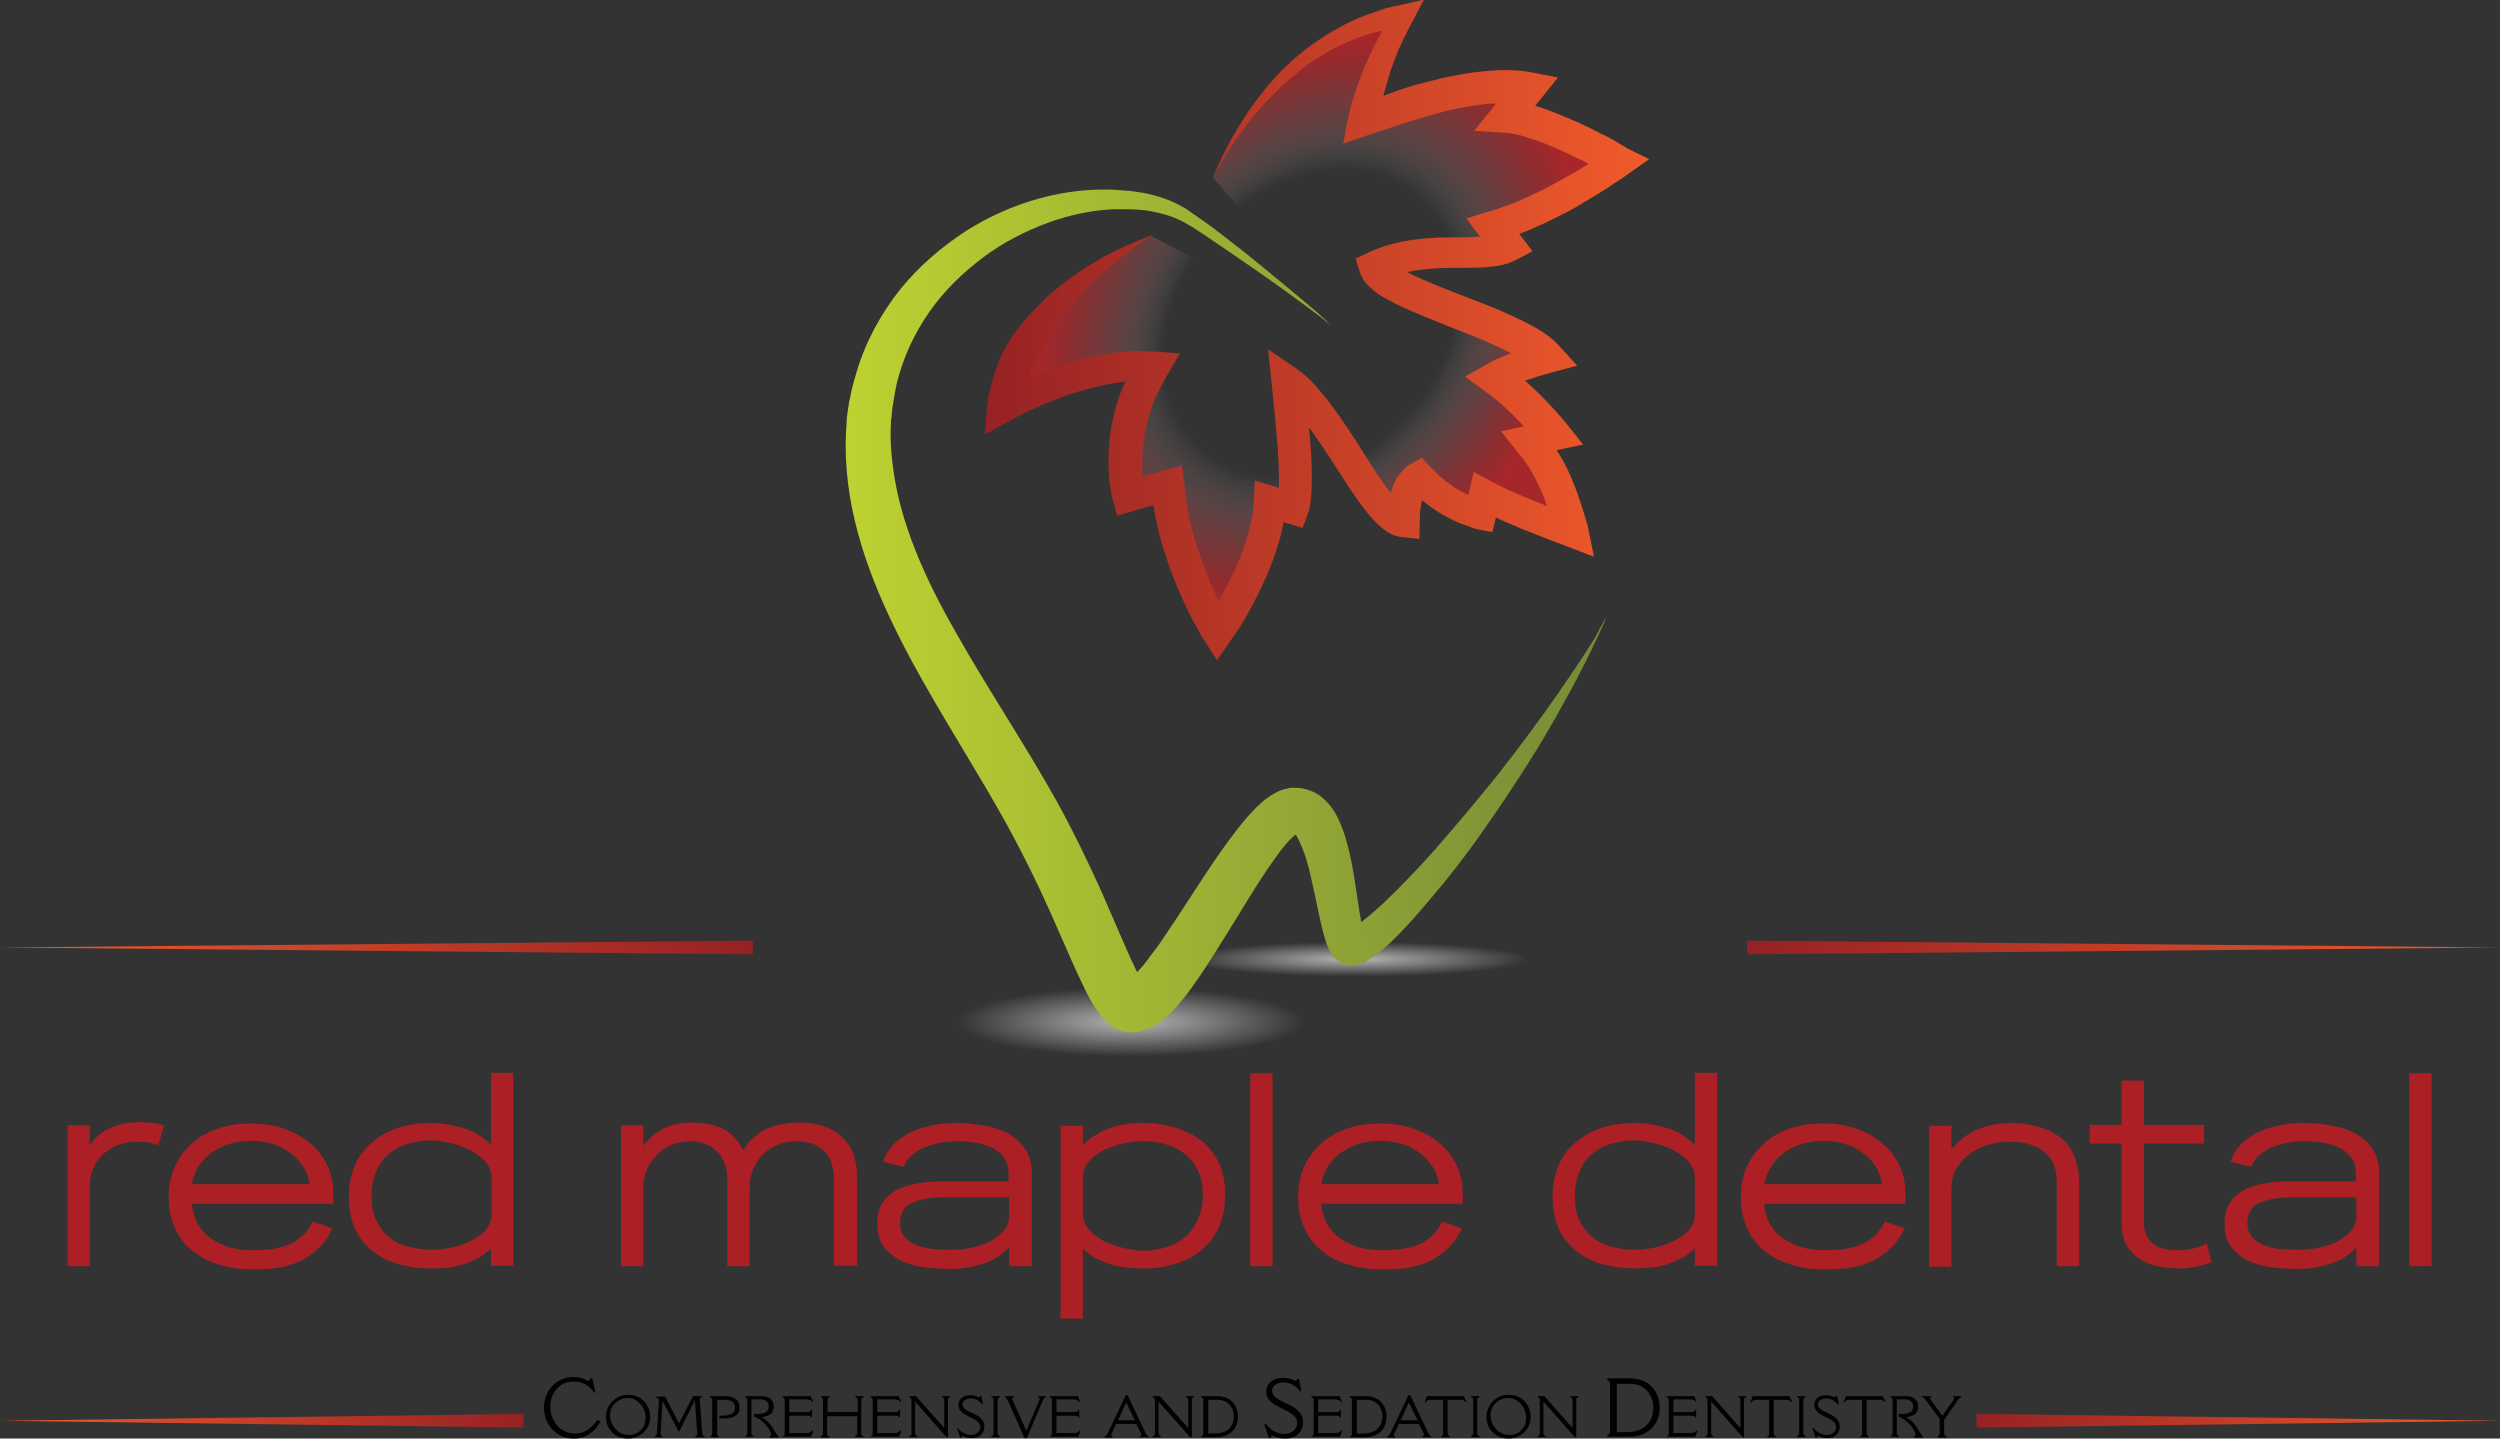 <!-- Generator: Adobe Illustrator 22.0.1, SVG Export Plug-In  -->
<svg version="1.1"
	 xmlns="http://www.w3.org/2000/svg" xmlns:xlink="http://www.w3.org/1999/xlink" xmlns:a="http://ns.adobe.com/AdobeSVGViewerExtensions/3.0/"
	 x="0px" y="0px" width="548.3px" height="315.5px" viewBox="0 0 548.3 315.5" style="enable-background:new 0 0 548.3 315.5;"
	 xml:space="preserve">
<rect x="0" y="0" width="548.3" height="315.5" fill="#333333" stroke="none"/>
<style type="text/css">
	.st0{fill:url(#SVGID_1_);}
	.st1{fill:url(#SVGID_2_);}
	.st2{fill:url(#SVGID_3_);}
	.st3{fill:url(#SVGID_4_);}
	.st4{fill:url(#SVGID_5_);}
	.st5{fill:url(#SVGID_6_);}
	.st6{fill:url(#SVGID_7_);}
	.st7{fill:url(#SVGID_8_);}
	.st8{fill:url(#SVGID_9_);}
	.st9{fill:#010101;}
	.st10{fill:#AB1F25;}
	.st11{fill:url(#SVGID_10_);}
	.st12{fill:url(#SVGID_11_);}
	.st13{fill:url(#SVGID_12_);}
	.st14{fill:url(#SVGID_13_);}
	.st15{fill:url(#SVGID_14_);}
	.st16{fill:url(#SVGID_15_);}
	.st17{fill:url(#SVGID_16_);}
	.st18{fill:url(#SVGID_17_);}
	.st19{fill:url(#SVGID_18_);}
</style>
<g>
		<radialGradient id="SVGID_1_" cx="297.31" cy="210.36" r="38.004" gradientTransform="matrix(1 0 0 0.1 0 189.324)" gradientUnits="userSpaceOnUse">
		<stop  offset="0" style="stop-color:#B6B6B6"/>
		<stop  offset="1" style="stop-color:#B6B6B6;stop-opacity:0"/>
	</radialGradient>
	<ellipse class="st0" cx="297.3" cy="210.4" rx="53.2" ry="7.6"/>
	
		<radialGradient id="SVGID_2_" cx="247.982" cy="224.138" r="38.004" gradientTransform="matrix(1 0 0 0.2 0 179.31)" gradientUnits="userSpaceOnUse">
		<stop  offset="0" style="stop-color:#B6B6B6"/>
		<stop  offset="1" style="stop-color:#B6B6B6;stop-opacity:0"/>
	</radialGradient>
	<ellipse class="st1" cx="248" cy="224.1" rx="53.2" ry="7.6"/>
</g>
<g>
	<linearGradient id="SVGID_3_" gradientUnits="userSpaceOnUse" x1="184.379" y1="133.56" x2="357.716" y2="133.56">
		<stop  offset="0" style="stop-color:#BED231"/>
		<stop  offset="1" style="stop-color:#738838"/>
	</linearGradient>
	<path class="st2" d="M352.4,135.2c0,0-0.2,0.4-0.5,1.2c-0.4,0.8-0.9,2-1.6,3.5c-1.5,3.1-3.6,7.6-6.7,13.1
		c-3,5.6-6.9,12.2-11.8,19.6c-2.4,3.7-5.1,7.6-8,11.7c-2.9,4-6.1,8.2-9.7,12.4c-1.8,2.1-3.6,4.3-5.6,6.4c-1,1.1-2,2.1-3.1,3.2
		c-1.1,1.1-2.3,2.1-3.7,3.2c-0.7,0.5-1.5,1-2.6,1.6c-0.6,0.2-1.3,0.6-2.9,0.6c-0.2,0-0.4,0-0.6-0.1c-0.2,0-0.5-0.1-0.7-0.2
		c-0.2-0.1-0.5-0.2-0.8-0.3c-0.9-0.6-0.3-0.2-0.6-0.3c0.1,0.1-0.5-0.4-0.8-0.7c-0.2-0.2-0.2-0.2-0.3-0.4l-0.2-0.3
		c-0.6-0.8-0.8-1.3-1-1.8c-0.2-0.5-0.4-1-0.5-1.4c-0.3-0.9-0.5-1.7-0.7-2.5c-0.8-3.2-1.3-6.1-2-9.1c-0.6-2.9-1.3-5.9-2.3-8.4
		c-0.5-1.2-1-2.4-1.5-3.1c-0.2-0.3-0.5-0.5-0.5-0.5c0,0,0.2,0.2,0.4,0.2c0,0,0,0,0.1,0l0,0c0,0,0.6-0.1,0.3,0l-0.3,0c-0.1,0,0,0,0,0
		c0,0,0.1,0,0.1,0c0.3-0.1,0.2,0,0.2,0c0,0-0.1,0-0.1,0.1c-0.2,0.1-0.6,0.4-1,0.8c-0.9,0.8-1.8,1.9-2.7,3.1
		c-1.8,2.4-3.6,5.1-5.4,7.9c-3.5,5.6-7,11.5-10.9,17.5c-2,3-4,6-6.9,9.2c-0.7,0.8-1.5,1.6-2.6,2.4c-1.1,0.8-2.3,1.7-4.4,2.3
		c-0.3,0.1-0.6,0.1-0.9,0.2c-0.3,0-0.7,0.1-1,0.1c0.2,0-0.9,0-0.8,0l-0.3,0c-0.4,0-0.7-0.1-1.1-0.2c-0.3-0.1-0.5-0.1-0.7-0.2
		c-1.7-0.6-2.5-1.4-3.2-2.1c-1.3-1.3-1.9-2.3-2.5-3.2c-1.2-1.9-2-3.6-2.8-5.3c-0.8-1.7-1.6-3.4-2.3-5c-1.4-3.3-2.9-6.5-4.3-9.8
		c-2.9-6.5-6-12.8-9.3-18.9c-6.8-12.4-14.7-24.4-21.6-37.2c-3.4-6.4-6.6-13-9.1-19.9c-2.5-6.9-4.3-14.1-4.9-21.4
		c-0.3-3.6-0.3-7.3,0-10.8l0-0.6l0.1-0.7l0.2-1.4l0.2-1.4l0.3-1.3c0.3-1.8,0.8-3.5,1.3-5.2c2-6.8,5.4-13,9.6-18.3
		c4.2-5.2,9.2-9.4,14.4-12.8c5.2-3.3,10.7-5.7,16.2-7.2c5.5-1.5,11-2.1,16.2-1.9c1.2,0.1,2.6,0.2,3.8,0.3c1.3,0.2,2.5,0.3,3.7,0.6
		c2.4,0.5,4.7,1.3,6.8,2.4c1,0.5,2,1.1,2.9,1.8c0.4,0.3,0.9,0.6,1.3,0.9c0.4,0.3,0.9,0.6,1.3,0.9c1.7,1.2,3.3,2.4,4.8,3.6
		c3,2.3,5.8,4.5,8.2,6.5c4.9,4,8.7,7.2,11.3,9.4c2.5,2.2,3.8,3.5,3.8,3.5s-1.4-1.2-4.1-3.2c-2.7-2-6.7-5-11.9-8.6
		c-2.6-1.8-5.5-3.8-8.6-5.9c-1.6-1.1-3.2-2.2-4.9-3.3c-0.8-0.5-1.7-1.1-2.6-1.6c-0.9-0.5-1.8-0.9-2.8-1.3c-1.9-0.7-4-1.2-6.2-1.5
		c-1.1-0.1-2.2-0.2-3.4-0.2c-1.2,0-2.2,0-3.5,0c-4.6,0.2-9.5,1.2-14.4,3c-4.8,1.8-9.6,4.2-14,7.5c-4.4,3.3-8.5,7.2-11.8,11.9
		c-3.3,4.7-5.8,10-7.2,15.7c-0.3,1.4-0.6,2.9-0.8,4.4l-0.2,1.1l-0.1,1.1l-0.1,1.1l-0.1,0.5l0,0.6c-0.2,3.1,0,6.2,0.4,9.3
		c1.5,12.4,7,24.7,13.9,36.7c6.8,12.1,14.9,24.1,22.1,37c3.6,6.5,6.8,13.2,9.8,19.8c1.4,3.3,2.9,6.6,4.3,9.9
		c0.7,1.6,1.4,3.2,2.1,4.8c0.7,1.5,1.4,3,2.1,4.2c0.2,0.3,0.3,0.5,0.5,0.7c0.1,0.2,0.2,0.3,0.2,0.3c0,0-0.2-0.2-1-0.6
		c-0.1,0-0.2-0.1-0.4-0.1c-0.2-0.1-0.5-0.1-0.7-0.1c-0.2,0,0,0,0,0c0.2,0-0.7,0-0.4,0c-0.1,0-0.2,0-0.3,0c-0.1,0-0.2,0-0.2,0
		c-0.5,0.2-0.1,0.1,0.2-0.2c0.4-0.3,0.8-0.7,1.3-1.2c1-1,2-2.2,2.9-3.5c1-1.3,2-2.6,2.9-4c3.8-5.5,7.4-11.4,11.3-17.1
		c2-2.9,4-5.7,6.3-8.5c1.2-1.4,2.4-2.8,4-4.2c0.8-0.7,1.7-1.4,3-2.1c0.3-0.2,0.6-0.3,1-0.5c0.4-0.1,0.7-0.3,1.4-0.4l0.4-0.1
		c0.1,0,0.3-0.1,0.3-0.1l0.3,0c-0.3,0,0.5-0.1,0.6,0l0.3,0c0.2,0,0.4,0,0.7,0c1.8,0.1,3.7,0.9,4.9,1.8c1.3,1,2.1,2,2.8,3
		c1.3,2,1.9,3.8,2.5,5.5c1.1,3.5,1.7,6.7,2.2,9.9c0.5,3.1,0.9,6.2,1.4,8.9c0.1,0.7,0.3,1.3,0.4,1.9c0.1,0.3,0.1,0.5,0.2,0.7
		c0.1,0.2,0.1,0.3,0,0.1l-0.1-0.1l-0.1-0.1c-0.2-0.2-0.6-0.5-0.4-0.3c-0.2-0.1,0.5,0.3-0.3-0.2c-0.2-0.1-0.4-0.2-0.5-0.2
		c-0.2-0.1-0.3-0.1-0.5-0.1c-0.2,0-0.3,0-0.4,0c-0.8,0-0.8,0.1-0.7,0.1c0.2,0,0.7-0.3,1.2-0.6c2-1.3,4.1-3.2,6.1-5
		c2-1.9,3.9-3.8,5.7-5.7c3.7-3.8,7.1-7.7,10.2-11.4c3.2-3.7,6.1-7.3,8.9-10.7c5.4-6.9,9.9-13,13.5-18.2c3.6-5.2,6.3-9.3,8.1-12.2
		C351.4,136.7,352.4,135.2,352.4,135.2z"/>
	
		<radialGradient id="SVGID_4_" cx="287.45" cy="70.96" r="67.683" gradientTransform="matrix(-0.629 0.777 -0.622 -0.503 512.466 -116.706)" gradientUnits="userSpaceOnUse">
		<stop  offset="0.537" style="stop-color:#FFFFFF;stop-opacity:0"/>
		<stop  offset="0.544" style="stop-color:#FEF7F7;stop-opacity:1.038116e-02"/>
		<stop  offset="0.59" style="stop-color:#F5C5C7;stop-opacity:8.036532e-02"/>
		<stop  offset="0.639" style="stop-color:#EE999C;stop-opacity:0.154"/>
		<stop  offset="0.689" style="stop-color:#E77478;stop-opacity:0.23"/>
		<stop  offset="0.741" style="stop-color:#E2565A;stop-opacity:0.308"/>
		<stop  offset="0.795" style="stop-color:#DE3F44;stop-opacity:0.391"/>
		<stop  offset="0.854" style="stop-color:#DB2E34;stop-opacity:0.479"/>
		<stop  offset="0.918" style="stop-color:#DA242A;stop-opacity:0.576"/>
		<stop  offset="1" style="stop-color:#D92127;stop-opacity:0.7"/>
	</radialGradient>
	<path class="st3" d="M266,38.9c0,0,12.5-31.2,41.7-35.5c-7.4,12.4-8.9,23.1-8.9,23.1s22.8-9.7,36.3-7.1l-4.9,6.1
		c9.2,0.6,24.9,10.1,24.9,10.1s-14.6,10.7-27.9,14.2l3.3,4.4c-5.5,2.9-18.2-0.8-29.1,4.3c1.9,6.4,31.3,12.6,37.8,20.1
		c0,0-7.8,1.8-11.7,4.2c7.2,5.2,13,12.6,13,12.6l-5.4,1.2c6.8,7.7,9.4,20.2,9.4,20.2s-16.4-6.2-19.1-8.2l-1,4.4c0,0-7-1.2-13.5-8.3
		c-3.6,2-3.5,9.8-3.5,9.8c-6.4-0.6-15.9-24.2-25.3-30.6c0,0,0.3,2.6,0.7,6.3c0.7,7.2,1.5,18.3,0.3,21.5l-5-1.5
		c-0.6,13.5-11.4,28.5-11.4,28.5s-9.3-14.5-11-32l-8.5,2.5c0,0-3.9-13.9,5.2-28.6c-15-1.2-32.6,8.8-32.6,8.8s1.1-22.2,32.6-37.7
		l45,23.6L266,38.9z"/>
	<linearGradient id="SVGID_5_" gradientUnits="userSpaceOnUse" x1="215.934" y1="72.494" x2="361.54" y2="72.494">
		<stop  offset="0" style="stop-color:#962124"/>
		<stop  offset="1" style="stop-color:#F15B2B"/>
	</linearGradient>
	<path class="st4" d="M357,32.6l-1.5-0.9l-1.5-0.9c-1-0.6-2-1.1-3.1-1.6c-2.1-1.1-4.1-2.1-6.3-3c-2.1-0.9-4.3-1.8-6.6-2.6
		c-0.4-0.1-0.9-0.3-1.3-0.4l1.3-1.6l3.7-4.6l-5.7-1.1c-3.6-0.7-7-0.6-10.3-0.3c-3.3,0.3-6.5,0.9-9.7,1.6c-1.6,0.4-3.1,0.8-4.7,1.2
		c-1.6,0.4-3.1,0.9-4.6,1.4c-1.1,0.4-2.2,0.8-3.3,1.2c0.5-1.8,1-3.7,1.6-5.5c0.2-0.5,0.3-0.9,0.5-1.4c0.2-0.5,0.3-0.9,0.5-1.4
		c0.4-0.9,0.7-1.9,1.2-2.8c0.4-0.9,0.8-1.8,1.3-2.7c0.4-0.9,0.9-1.8,1.4-2.7l2.4-4.6l-4.7,1.1c-1.2,0.3-2.5,0.5-3.7,0.8L302,2.5
		l-1.8,0.6c-1.2,0.4-2.3,0.9-3.5,1.4c-1.1,0.5-2.2,1.1-3.3,1.7c-1.1,0.6-2.1,1.2-3.2,1.9c-1,0.7-2,1.4-3,2.1c-1,0.7-1.9,1.5-2.9,2.3
		c-0.9,0.8-1.8,1.6-2.7,2.5c-0.9,0.8-1.7,1.7-2.5,2.6c-0.8,0.9-1.6,1.8-2.3,2.8c-0.7,0.9-1.5,1.9-2.2,2.9c-0.7,1-1.4,2-2,3
		c-1.3,2-2.5,4.1-3.6,6.2c-1.1,2.1-2.1,4.3-2.9,6.5c1-2.1,2.2-4.2,3.5-6.2c1.3-2,2.6-3.9,4.1-5.8c0.7-0.9,1.5-1.8,2.2-2.7
		c0.8-0.9,1.6-1.8,2.4-2.6c0.8-0.8,1.6-1.7,2.5-2.5c0.9-0.8,1.7-1.6,2.6-2.3c0.9-0.8,1.8-1.5,2.7-2.2c0.9-0.7,1.9-1.4,2.9-2
		c1-0.6,2-1.2,3-1.8c1-0.5,2-1.1,3.1-1.5c1-0.5,2.1-0.9,3.2-1.3c1.1-0.3,2.1-0.8,3.3-1l1.6-0.4l0,0c-0.2,0.4-0.4,0.8-0.6,1.1
		c-0.5,0.9-1,1.9-1.5,2.9c-0.2,0.5-0.5,1-0.7,1.5c-0.2,0.5-0.5,1-0.7,1.5c-0.9,2-1.6,4-2.3,6c-0.3,1-0.7,2.1-1,3.1
		c-0.1,0.5-0.3,1.1-0.4,1.6c-0.1,0.6-0.2,1.1-0.4,1.7l-1,5.4l5.5-1.9l2.1-0.7l2.2-0.7l4.3-1.4c2.9-0.9,5.8-1.8,8.7-2.5
		c2.9-0.7,5.9-1.2,8.7-1.5c0.7-0.1,1.3-0.1,2-0.1l-0.6,0.8l-4.2,5.2l6.7,0.4c1.7,0.1,3.8,0.6,5.7,1.3c2,0.6,4,1.4,6,2.3
		c2,0.9,3.9,1.8,5.9,2.8c0.3,0.1,0.5,0.3,0.8,0.4c-0.6,0.4-1.1,0.7-1.7,1.1c-1.1,0.7-2.2,1.3-3.3,1.9c-1.1,0.6-2.2,1.2-3.3,1.8
		c-1.1,0.6-2.2,1.2-3.4,1.7c-1.1,0.6-2.3,1-3.4,1.6l-1.7,0.7c-0.6,0.2-1.2,0.4-1.7,0.6c-0.6,0.2-1.2,0.4-1.7,0.6l-1.7,0.5l-4.9,1.5
		l3,4l0,0c-0.4,0-0.8,0-1.3,0.1c-2.4,0.1-4.9,0-7.4,0.1c-2.6,0.1-5.2,0.3-7.9,0.8c-2.7,0.5-5.4,1.3-7.9,2.5l-2.8,1.3l0.9,2.9
		c0.3,1,0.8,1.8,1.3,2.4c0.5,0.6,0.9,1,1.4,1.4c0.9,0.8,1.8,1.4,2.7,1.9c1.8,1,3.5,1.9,5.2,2.6c3.4,1.5,6.8,2.8,10.2,4.2
		c3.4,1.3,6.7,2.6,9.8,4.1c0.9,0.4,1.8,0.8,2.6,1.3c-0.8,0.3-1.6,0.6-2.3,0.9c-0.5,0.2-1.1,0.5-1.6,0.7c-0.5,0.3-1.1,0.6-1.6,0.9
		l-4.6,2.6l4.4,3.2c2.3,1.6,4.4,3.5,6.5,5.6c0.7,0.7,1.3,1.4,2,2.1l-5,1.1l3.6,4.5c0.5,0.6,1,1.2,1.5,1.9c0.2,0.3,0.5,0.7,0.7,1
		l0.7,1.1c0.2,0.4,0.4,0.7,0.6,1.1c0.2,0.4,0.4,0.7,0.6,1.1c0.4,0.8,0.8,1.6,1.1,2.3c0.5,1.1,0.9,2.2,1.3,3.4c-1-0.4-2-0.8-3-1.2
		c-1.6-0.7-3.2-1.3-4.7-2c-0.8-0.3-1.5-0.7-2.2-1c-0.4-0.2-0.7-0.4-1-0.5c-0.1-0.1-0.4-0.2-0.4-0.2c-0.1-0.1-0.2-0.1-0.3-0.2
		l-4.5-2.4l-1,4.4l-0.2,0.6c-0.5-0.2-1-0.4-1.5-0.7c-0.5-0.3-1-0.6-1.5-0.9c-0.3-0.2-0.5-0.3-0.7-0.5c-0.2-0.2-0.5-0.3-0.7-0.5
		c-0.5-0.3-0.9-0.7-1.4-1.1c-0.5-0.4-0.9-0.8-1.3-1.2c-0.2-0.2-0.4-0.4-0.6-0.6l-0.6-0.6l-1.9-2l-2.3,1.3c-0.8,0.4-1.4,1-1.9,1.5
		c-0.5,0.6-0.9,1.2-1.3,1.7c-0.6,1.1-1,2.2-1.3,3.2c-0.6-0.7-1.2-1.5-1.7-2.3c-1.8-2.6-3.6-5.4-5.4-8.3c-1.8-2.8-3.7-5.7-5.8-8.5
		c-1-1.4-2.2-2.8-3.4-4.2c-1.2-1.4-2.6-2.7-4.3-3.9l-6.3-4.3l0.8,7.6l0.7,6.9c0.2,2.3,0.4,4.6,0.6,6.8c0.1,2.3,0.3,4.5,0.3,6.8
		c0,0.8,0,1.6,0,2.3l-1-0.3l-4.3-1.3l-0.2,4.5c-0.1,1.1-0.2,2.3-0.4,3.4c-0.2,1.2-0.5,2.3-0.8,3.5c-0.6,2.3-1.5,4.6-2.4,6.9
		c-1,2.3-2.1,4.5-3.3,6.7c-0.3,0.5-0.5,0.9-0.8,1.4c-0.3-0.7-0.7-1.4-1-2.1c-0.6-1.2-1.1-2.5-1.6-3.8c-0.3-0.6-0.5-1.3-0.7-1.9
		c-0.3-0.6-0.5-1.3-0.7-1.9c-0.2-0.6-0.5-1.3-0.7-1.9l-0.6-1.9l-0.5-2c-0.2-0.7-0.3-1.3-0.5-2l-0.4-2l-0.3-2c-0.3-1.3-0.4-2.7-0.5-4
		l-0.6-4.2l-3.9,1.1l-4.7,1.4c-0.1-1-0.1-1.9-0.1-2.9c0-2.3,0.2-4.5,0.6-6.7c0.4-2.2,1-4.4,1.8-6.5c0.4-1.1,0.9-2.1,1.4-3.1
		c0.5-1,1.1-2,1.6-3l2.9-4.9l-5.6-0.4c-1.6-0.1-3.2-0.1-4.7-0.1c-1.6,0.1-3.1,0.2-4.6,0.4c-3,0.4-6,1.1-8.8,2
		c-2.9,0.9-5.7,1.9-8.4,3c-0.4,0.2-0.8,0.3-1.2,0.5c0.2-0.5,0.4-1,0.7-1.5l1.3-2.7c0.4-0.9,0.8-1.8,1.3-2.7c0.5-0.9,1-1.8,1.5-2.7
		c0.5-0.9,1.1-1.7,1.7-2.6c0.6-0.8,1.2-1.7,1.8-2.5c0.6-0.8,1.3-1.6,2-2.4c0.7-0.8,1.4-1.6,2.1-2.3c1.5-1.5,3-3,4.6-4.3
		c0.8-0.7,1.6-1.3,2.5-2c0.8-0.7,1.7-1.3,2.5-2l2.6-1.9l2.7-1.8l-3,1.2l-3,1.3c-1,0.5-2,0.9-3,1.4c-1,0.5-2,1-2.9,1.6
		c-1.9,1.1-3.8,2.3-5.6,3.6c-0.9,0.6-1.8,1.3-2.7,2c-0.9,0.7-1.7,1.4-2.6,2.2c-0.9,0.7-1.6,1.6-2.5,2.4c-0.8,0.8-1.6,1.7-2.3,2.5
		c-0.7,0.9-1.5,1.8-2.2,2.7c-0.7,0.9-1.4,1.9-2,2.9c-0.6,1-1.1,2.1-1.6,3.1c-0.4,1.1-0.9,2.2-1.2,3.3c-0.4,1.1-0.7,2.3-1,3.4
		c-0.1,0.6-0.3,1.2-0.4,1.8c-0.1,0.3-0.1,0.6-0.1,0.9l-0.1,0.5l-0.1,0.6l-0.5,6.4l5.8-3.2c0.5-0.3,1.2-0.6,1.7-0.9l1.8-0.9
		c1.2-0.6,2.5-1.1,3.8-1.7c2.5-1.1,5.1-2,7.7-2.8c2.6-0.8,5.2-1.4,7.8-1.8c0.7-0.1,1.5-0.2,2.2-0.3c-0.3,0.6-0.5,1.2-0.8,1.8
		c-1,2.5-1.7,5.1-2.2,7.8c-0.5,2.7-0.7,5.4-0.7,8.1c0,1.4,0.1,2.7,0.2,4.1c0.1,0.7,0.2,1.4,0.3,2l0.2,1c0.1,0.4,0.1,0.7,0.3,1.2
		l0.9,3.4l3.4-1l4.6-1.3c0,0.1,0,0.2,0,0.3l0.4,2.2l0.5,2.2c0.2,0.7,0.3,1.5,0.5,2.2l0.6,2.2l0.7,2.1c0.2,0.7,0.5,1.4,0.7,2.1
		c0.2,0.7,0.5,1.4,0.8,2.1c0.3,0.7,0.5,1.4,0.8,2.1c0.6,1.4,1.2,2.7,1.8,4.1c0.6,1.3,1.3,2.7,2,4c0.4,0.7,0.7,1.3,1.1,2
		c0.4,0.7,0.7,1.3,1.2,2l2.8,4.4l3-4.3c0.4-0.6,0.8-1.2,1.2-1.7l1.1-1.7c0.7-1.2,1.4-2.3,2-3.5c1.3-2.4,2.5-4.8,3.6-7.3
		c1.1-2.5,2-5.1,2.8-7.8c0.4-1.3,0.7-2.6,0.9-4l1,0.3l3.2,1l1.1-3c0.4-1,0.5-1.8,0.6-2.5c0.1-0.7,0.2-1.4,0.2-2
		c0.1-1.3,0.1-2.5,0.1-3.7c0-2.4-0.1-4.8-0.3-7.2c-0.1-1.2-0.2-2.5-0.3-3.7c1.7,2.4,3.4,4.9,5.1,7.5c1.8,2.8,3.6,5.7,5.6,8.5
		c1,1.4,2.1,2.9,3.4,4.3c0.7,0.7,1.4,1.4,2.3,2.1c0.9,0.7,2.1,1.5,4,1.7l3.8,0.4l0.1-4l0-0.5l0-0.6c0-0.4,0.1-0.8,0.1-1.2
		c0.1-0.8,0.2-1.5,0.4-2.2c0,0,0,0,0,0c0,0,0.1,0.1,0.1,0.1c0.6,0.5,1.2,0.9,1.8,1.4c0.3,0.2,0.6,0.4,0.9,0.6
		c0.3,0.2,0.6,0.4,0.9,0.6c0.6,0.4,1.3,0.8,2,1.1c0.7,0.4,1.3,0.7,2,1c0.7,0.3,1.4,0.6,2.1,0.8c0.4,0.1,0.7,0.2,1.1,0.4l0.6,0.2
		c0.2,0.1,0.4,0.1,0.7,0.2l3.2,0.6l0.8-3.2c0.3,0.1,0.6,0.3,0.8,0.4c1.6,0.7,3.3,1.4,4.9,2.1c3.3,1.3,6.5,2.6,9.8,3.8l6,2.3
		l-1.3-6.3c-0.1-0.6-0.2-1-0.4-1.5c-0.1-0.5-0.3-1-0.4-1.4c-0.3-1-0.6-1.9-0.9-2.8c-0.6-1.9-1.3-3.7-2.1-5.6
		c-0.4-0.9-0.8-1.8-1.3-2.7c-0.2-0.5-0.5-0.9-0.7-1.3c-0.3-0.4-0.5-0.9-0.8-1.3l-0.3-0.5l0.2,0l5.6-1.2l-3.5-4.4l-0.8-1l-0.8-0.9
		c-0.5-0.6-1-1.2-1.6-1.8c-1.1-1.2-2.2-2.3-3.3-3.4c-0.9-0.8-1.8-1.7-2.7-2.5c0.1,0,0.1,0,0.2-0.1c0.9-0.3,1.9-0.6,2.8-0.9l1.4-0.4
		l1.4-0.4l5.6-1.5l-3.8-4.2c-1.7-1.9-3.4-3-5.1-4c-1.7-1-3.4-1.8-5.1-2.6c-3.4-1.6-6.8-2.9-10.2-4.2c-3.4-1.3-6.7-2.6-9.9-4
		c-1.1-0.5-2.1-1-3.1-1.5c0.2-0.1,0.5-0.1,0.7-0.2c2.2-0.4,4.5-0.6,6.9-0.7c2.4-0.1,4.8,0,7.4-0.1c1.3,0,2.6-0.1,4.1-0.3
		c1.4-0.2,3-0.5,4.7-1.4l3.6-1.9l-2.5-3.3l-0.4-0.5c0.4-0.1,0.8-0.3,1.1-0.4l1.9-0.8c1.2-0.6,2.5-1.1,3.7-1.7
		c1.2-0.6,2.4-1.2,3.6-1.8c1.2-0.6,2.4-1.3,3.5-2c1.2-0.7,2.3-1.4,3.5-2.1c1.1-0.7,2.3-1.4,3.4-2.2l1.7-1.1l1.7-1.2l4.4-3.1
		L357,32.6z"/>
</g>
<g>
	<g id="Lines_2_">
		
			<linearGradient id="SVGID_6_" gradientUnits="userSpaceOnUse" x1="-433.476" y1="311.551" x2="-318.689" y2="311.551" gradientTransform="matrix(-1 0 0 1 114.787 0)">
			<stop  offset="0" style="stop-color:#F15B2B"/>
			<stop  offset="1" style="stop-color:#962124"/>
		</linearGradient>
		<polygon class="st5" points="433.5,313.1 548.3,311.6 433.5,310.1 		"/>
		<linearGradient id="SVGID_7_" gradientUnits="userSpaceOnUse" x1="0" y1="311.551" x2="114.787" y2="311.551">
			<stop  offset="0" style="stop-color:#F15B2B"/>
			<stop  offset="1" style="stop-color:#962124"/>
		</linearGradient>
		<polygon class="st6" points="114.8,313.1 0,311.6 114.8,310.1 		"/>
		<linearGradient id="SVGID_8_" gradientUnits="userSpaceOnUse" x1="0" y1="207.758" x2="165.108" y2="207.758">
			<stop  offset="0" style="stop-color:#F15B2B"/>
			<stop  offset="1" style="stop-color:#962124"/>
		</linearGradient>
		<polygon class="st7" points="165.1,209.3 0,207.8 165.1,206.3 		"/>
		<linearGradient id="SVGID_9_" gradientUnits="userSpaceOnUse" x1="383.155" y1="207.758" x2="548.263" y2="207.758">
			<stop  offset="0" style="stop-color:#962124"/>
			<stop  offset="1" style="stop-color:#F15B2B"/>
		</linearGradient>
		<polygon class="st8" points="383.2,206.3 548.3,207.8 383.2,209.3 		"/>
	</g>
	<g>
		<path class="st9" d="M131.7,311.8c-1.1,1.9-2.8,3.7-5.9,3.7c-3.9,0-6.5-3.2-6.5-6.8c0-1.9,0.8-3.7,1.9-4.8c1-1,2.5-1.9,4.5-1.9
			c1.7,0,2.8,0.6,3.3,0.9c0.2-0.2,0.4-0.4,0.6-0.6h0.3l0.7,3.1h-0.3c-1.1-1.7-2.8-2.4-4.5-2.4c-1.4,0-2.5,0.4-3.5,1.4
			c-1.2,1.2-1.6,2.7-1.6,4.1c0,3,2,5.9,5.5,5.9c2,0,3.5-1.1,4.8-3L131.7,311.8z"/>
		<path class="st9" d="M132.9,310.8c0-2.7,2.1-4.9,4.9-4.9c3,0,4.8,2.4,4.8,4.8c0,2.6-2,4.8-4.9,4.8
			C134.4,315.5,132.9,312.9,132.9,310.8z M140.6,313.6c0.7-0.7,1-1.5,1-2.8c0-1.8-1.5-4.2-4-4.2c-1.7,0-3.8,1.4-3.8,3.8
			c0,1.2,0.5,2.3,1.4,3.2c0.7,0.7,1.6,1.1,2.7,1.1C138.9,314.8,139.9,314.3,140.6,313.6z"/>
		<path class="st9" d="M152,306.2h2v0.2c-0.5,0-0.5,0.3-0.5,0.8l0.5,7c0,0.6,0.2,0.7,0.5,0.8v0.2h-2V315c0.4-0.1,0.5-0.3,0.4-0.9
			l-0.5-7l-3.4,6.8h-0.2l-3.5-6.7l-0.4,6.9c0,0.6,0.1,0.9,0.4,0.9v0.2h-1.7V315c0.3-0.1,0.5-0.3,0.5-0.6l0.4-7c0-0.5,0-0.9-0.6-0.9
			v-0.2h2l3,5.9L152,306.2z"/>
		<path class="st9" d="M155.8,306.2h3.3c1.6,0,3.1,0.7,3.1,2.5c0,2.4-2.7,2.4-3.4,2.4c-0.4,0-0.7,0-1,0v-0.6c1.4,0,3.4,0,3.4-1.8
			c0-1-0.7-1.7-2.2-1.7h-1.7v7.4c0,0.3,0.1,0.6,0.4,0.6v0.2h-1.9V315c0.3-0.1,0.4-0.3,0.4-0.6v-7.3c0-0.3-0.2-0.6-0.5-0.7V306.2z"/>
		<path class="st9" d="M163.5,306.2h3.7c1.1,0,2.5,0.6,2.5,2.3c0,1.5-1.1,2.2-2.7,2.3c1.5,0.8,2.2,1.8,3.1,3.4
			c0.3,0.5,0.5,0.8,0.7,0.9v0.2h-2V315c0.3-0.1,0.3-0.2,0.3-0.4c0-0.9-1.8-3.3-3.7-3.9v-0.6h1c0.8,0,1.5-0.2,1.8-0.6
			c0.3-0.3,0.4-0.6,0.4-1.1c0-1-0.8-1.5-2-1.5h-1.8v7.3c0,0.4,0.1,0.7,0.5,0.7v0.2h-1.9V315c0.3-0.1,0.5-0.3,0.5-0.7v-7.2
			c0-0.4-0.1-0.6-0.5-0.7V306.2z"/>
		<path class="st9" d="M171.7,306.2h6.1l0.5,1.3h-0.2c-0.2-0.3-0.6-0.6-1.4-0.6h-3.6v2.8h4.2c0.3,0,0.5-0.2,0.6-0.5h0.2v1.7h-0.2
			c-0.1-0.3-0.3-0.4-0.6-0.4h-4.2v3.8h3.7c0.8,0,1.1-0.2,1.4-0.6h0.2l-0.5,1.4h-6.2V315c0.3-0.1,0.4-0.3,0.4-0.5v-7.5
			c0-0.3-0.2-0.5-0.5-0.6V306.2z"/>
		<path class="st9" d="M187.5,306.2h1.9v0.2c-0.3,0.1-0.5,0.3-0.5,0.6v7.4c0,0.3,0.1,0.5,0.5,0.6v0.2h-1.9V315
			c0.3-0.1,0.5-0.3,0.5-0.5v-3.9h-6.6v3.9c0,0.3,0.2,0.5,0.5,0.6v0.2H180V315c0.3-0.1,0.5-0.3,0.5-0.5v-7.4c0-0.4-0.1-0.6-0.4-0.7
			v-0.2h1.9v0.2c-0.3,0.1-0.5,0.3-0.5,0.6v2.7h6.6V307c0-0.3-0.2-0.5-0.5-0.6V306.2z"/>
		<path class="st9" d="M191,306.2h6.1l0.5,1.3h-0.2c-0.2-0.3-0.6-0.6-1.4-0.6h-3.6v2.8h4.2c0.3,0,0.5-0.2,0.6-0.5h0.2v1.7h-0.2
			c-0.1-0.3-0.3-0.4-0.6-0.4h-4.2v3.8h3.7c0.8,0,1.1-0.2,1.4-0.6h0.2l-0.5,1.4H191V315c0.3-0.1,0.4-0.3,0.4-0.5v-7.5
			c0-0.3-0.2-0.5-0.5-0.6V306.2z"/>
		<path class="st9" d="M199.3,306.2h1.6l6.2,7V307c0-0.3-0.2-0.5-0.5-0.6v-0.2h1.8v0.2c-0.4,0.1-0.5,0.3-0.5,0.6v8.2h-0.3l-6.9-7.8
			v6.8c0,0.5,0.2,0.8,0.5,0.8v0.2h-1.8V315c0.3-0.1,0.5-0.2,0.5-0.5v-7.4c0-0.3-0.1-0.6-0.5-0.7V306.2z"/>
		<path class="st9" d="M210.1,313.2c0.6,0.9,1.7,1.5,2.8,1.5c1.2,0,2.1-0.7,2.1-1.7c0-2.3-4.8-2.1-4.8-4.9c0-1.1,0.9-2.1,2.5-2.1
			c1.1,0,1.7,0.3,2,0.5l0.3-0.4h0.2l0.4,1.9h-0.2c-0.6-0.9-1.6-1.3-2.5-1.3c-1.1,0-1.8,0.6-1.8,1.3c0,2,4.8,1.8,4.8,4.9
			c0,0.7-0.4,2.5-2.8,2.5c-0.8,0-1.4-0.2-2-0.5l-0.3,0.4h-0.2l-0.7-2.1L210.1,313.2z"/>
		<path class="st9" d="M217.4,306.2h1.9v0.2c-0.3,0.1-0.5,0.3-0.5,0.6v7.4c0,0.3,0.2,0.5,0.5,0.6v0.2h-1.9V315
			c0.3-0.1,0.5-0.3,0.5-0.6v-7.4c0-0.3-0.1-0.6-0.5-0.6V306.2z"/>
		<path class="st9" d="M227.6,306.2h1.8v0.2c-0.4,0.1-0.6,0.5-0.8,1l-3.4,8h-0.5l-3.5-7.9c-0.3-0.6-0.5-1-0.8-1.1v-0.2h2v0.2
			c-0.2,0-0.4,0.2-0.4,0.4c0,0.1,0,0.2,0.1,0.3l3,6.7l2.8-6.6c0.1-0.1,0.1-0.3,0.1-0.4c0-0.2-0.1-0.4-0.3-0.4V306.2z"/>
		<path class="st9" d="M230.3,306.2h6.1l0.5,1.3h-0.2c-0.2-0.3-0.6-0.6-1.4-0.6h-3.6v2.8h4.2c0.3,0,0.5-0.2,0.6-0.5h0.2v1.7h-0.2
			c-0.1-0.3-0.3-0.4-0.6-0.4h-4.2v3.8h3.7c0.8,0,1.1-0.2,1.4-0.6h0.2l-0.5,1.4h-6.2V315c0.3-0.1,0.4-0.3,0.4-0.5v-7.5
			c0-0.3-0.2-0.5-0.5-0.6V306.2z"/>
		<path class="st9" d="M246.9,306h0.4l4,8.4c0.2,0.4,0.3,0.5,0.6,0.6v0.2H250V315c0.2-0.1,0.3-0.2,0.3-0.3c0-0.1,0-0.3-0.1-0.4l-1-2
			h-4.4l-0.9,1.9c-0.1,0.2-0.2,0.4-0.2,0.5c0,0.2,0.1,0.3,0.3,0.4v0.2h-1.7V315c0.4-0.1,0.5-0.4,0.7-0.8L246.9,306z M247,307.6
			l-1.8,3.9h3.7L247,307.6z"/>
		<path class="st9" d="M252.8,306.2h1.6l6.2,7V307c0-0.3-0.2-0.5-0.5-0.6v-0.2h1.8v0.2c-0.4,0.1-0.5,0.3-0.5,0.6v8.2H261l-6.9-7.8
			v6.8c0,0.5,0.2,0.8,0.5,0.8v0.2h-1.8V315c0.3-0.1,0.5-0.2,0.5-0.5v-7.4c0-0.3-0.1-0.6-0.5-0.7V306.2z"/>
		<path class="st9" d="M263.9,307c0-0.3-0.2-0.5-0.5-0.6v-0.2h3.5c3.1,0,4.6,2.1,4.6,4.5c0,3.1-2.3,4.5-4.6,4.5h-3.4V315
			c0.3,0,0.4-0.3,0.4-0.6V307z M264.9,314.4h1.4c1.4,0,2.4-0.3,3.3-1.1c0.7-0.7,1-1.7,1-2.7c0-1.8-1.2-3.6-3.6-3.6h-2V314.4z"/>
		<path class="st9" d="M277.7,312.3c0.9,1.4,2.5,2.2,3.9,2.2c1.7,0,2.9-1,2.9-2.4c0-3.3-6.8-3-6.8-6.9c0-1.6,1.3-3,3.6-3
			c1.6,0,2.4,0.4,2.9,0.7l0.4-0.5h0.3l0.5,2.7h-0.3c-0.9-1.2-2.2-1.9-3.6-1.9c-1.6,0-2.5,0.8-2.5,1.8c0,2.9,6.8,2.6,6.8,7
			c0,1-0.6,3.5-4,3.5c-1.2,0-2-0.3-2.8-0.7l-0.4,0.6h-0.3l-1-3L277.7,312.3z"/>
		<path class="st9" d="M287.7,306.2h6.1l0.5,1.3h-0.2c-0.2-0.3-0.6-0.6-1.4-0.6h-3.6v2.8h4.2c0.3,0,0.5-0.2,0.6-0.5h0.2v1.7h-0.2
			c-0.1-0.3-0.3-0.4-0.6-0.4h-4.2v3.8h3.7c0.8,0,1.1-0.2,1.4-0.6h0.2l-0.5,1.4h-6.2V315c0.3-0.1,0.4-0.3,0.4-0.5v-7.5
			c0-0.3-0.2-0.5-0.5-0.6V306.2z"/>
		<path class="st9" d="M296.5,307c0-0.3-0.2-0.5-0.5-0.6v-0.2h3.5c3.1,0,4.6,2.1,4.6,4.5c0,3.1-2.3,4.5-4.6,4.5h-3.4V315
			c0.3,0,0.4-0.3,0.4-0.6V307z M297.5,314.4h1.4c1.4,0,2.4-0.3,3.3-1.1c0.7-0.7,1-1.7,1-2.7c0-1.8-1.2-3.6-3.6-3.6h-2V314.4z"/>
		<path class="st9" d="M308.9,306h0.4l4,8.4c0.2,0.4,0.3,0.5,0.6,0.6v0.2h-1.9V315c0.2-0.1,0.3-0.2,0.3-0.3c0-0.1,0-0.3-0.1-0.4
			l-1-2h-4.4l-0.9,1.9c-0.1,0.2-0.2,0.4-0.2,0.5c0,0.2,0.1,0.3,0.3,0.4v0.2h-1.7V315c0.4-0.1,0.5-0.4,0.7-0.8L308.9,306z M309,307.6
			l-1.8,3.9h3.7L309,307.6z"/>
		<path class="st9" d="M313,306.2h8l0.7,1.3h-0.2c-0.3-0.3-0.7-0.5-1.1-0.5h-2.9v7.3c0,0.3,0.1,0.6,0.5,0.7v0.2h-1.9V315
			c0.3-0.1,0.4-0.2,0.4-0.5V307h-2.7c-0.6,0-1,0.2-1.2,0.6h-0.2L313,306.2z"/>
		<path class="st9" d="M322.6,306.2h1.9v0.2c-0.3,0.1-0.5,0.3-0.5,0.6v7.4c0,0.3,0.2,0.5,0.5,0.6v0.2h-1.9V315
			c0.3-0.1,0.5-0.3,0.5-0.6v-7.4c0-0.3-0.1-0.6-0.5-0.6V306.2z"/>
		<path class="st9" d="M326,310.8c0-2.7,2.1-4.9,4.9-4.9c3,0,4.8,2.4,4.8,4.8c0,2.6-2,4.8-4.9,4.8C327.6,315.5,326,312.9,326,310.8z
			 M333.7,313.6c0.7-0.7,1-1.5,1-2.8c0-1.8-1.5-4.2-4-4.2c-1.7,0-3.8,1.4-3.8,3.8c0,1.2,0.5,2.3,1.4,3.2c0.7,0.7,1.6,1.1,2.7,1.1
			C332,314.8,333.1,314.3,333.7,313.6z"/>
		<path class="st9" d="M337.1,306.2h1.6l6.2,7V307c0-0.3-0.2-0.5-0.5-0.6v-0.2h1.8v0.2c-0.4,0.1-0.5,0.3-0.5,0.6v8.2h-0.3l-6.9-7.8
			v6.8c0,0.5,0.2,0.8,0.5,0.8v0.2h-1.8V315c0.3-0.1,0.5-0.2,0.5-0.5v-7.4c0-0.3-0.1-0.6-0.5-0.7V306.2z"/>
		<path class="st9" d="M353.1,303.5c0-0.4-0.3-0.8-0.6-0.9v-0.3h4.9c4.4,0,6.6,3,6.6,6.4c0,4.4-3.3,6.4-6.6,6.4h-4.9v-0.3
			c0.4-0.1,0.6-0.4,0.6-0.8V303.5z M354.6,314.1h1.9c2,0,3.5-0.4,4.7-1.6c1-1,1.4-2.4,1.4-3.8c0-2.6-1.7-5.2-5.1-5.2h-2.9V314.1z"/>
		<path class="st9" d="M365.5,306.2h6.1l0.5,1.3H372c-0.2-0.3-0.6-0.6-1.4-0.6H367v2.8h4.2c0.3,0,0.5-0.2,0.6-0.5h0.2v1.7h-0.2
			c-0.1-0.3-0.3-0.4-0.6-0.4H367v3.8h3.7c0.8,0,1.1-0.2,1.4-0.6h0.2l-0.5,1.4h-6.2V315c0.3-0.1,0.4-0.3,0.4-0.5v-7.5
			c0-0.3-0.2-0.5-0.5-0.6V306.2z"/>
		<path class="st9" d="M373.9,306.2h1.6l6.2,7V307c0-0.3-0.2-0.5-0.5-0.6v-0.2h1.8v0.2c-0.4,0.1-0.5,0.3-0.5,0.6v8.2h-0.3l-6.9-7.8
			v6.8c0,0.5,0.2,0.8,0.5,0.8v0.2h-1.8V315c0.3-0.1,0.5-0.2,0.5-0.5v-7.4c0-0.3-0.1-0.6-0.5-0.7V306.2z"/>
		<path class="st9" d="M384.4,306.2h8l0.7,1.3h-0.2c-0.3-0.3-0.7-0.5-1.1-0.5H389v7.3c0,0.3,0.1,0.6,0.5,0.7v0.2h-1.9V315
			c0.3-0.1,0.4-0.2,0.4-0.5V307h-2.7c-0.6,0-1,0.2-1.2,0.6h-0.2L384.4,306.2z"/>
		<path class="st9" d="M394.1,306.2h1.9v0.2c-0.3,0.1-0.5,0.3-0.5,0.6v7.4c0,0.3,0.2,0.5,0.5,0.6v0.2h-1.9V315
			c0.3-0.1,0.5-0.3,0.5-0.6v-7.4c0-0.3-0.1-0.6-0.5-0.6V306.2z"/>
		<path class="st9" d="M397.8,313.2c0.6,0.9,1.7,1.5,2.8,1.5c1.2,0,2.1-0.7,2.1-1.7c0-2.3-4.8-2.1-4.8-4.9c0-1.1,0.9-2.1,2.5-2.1
			c1.1,0,1.7,0.3,2,0.5l0.3-0.4h0.2l0.4,1.9H403c-0.6-0.9-1.6-1.3-2.5-1.3c-1.1,0-1.8,0.6-1.8,1.3c0,2,4.8,1.8,4.8,4.9
			c0,0.7-0.4,2.5-2.8,2.5c-0.8,0-1.4-0.2-2-0.5l-0.3,0.4h-0.2l-0.7-2.1L397.8,313.2z"/>
		<path class="st9" d="M404.9,306.2h8l0.7,1.3h-0.2c-0.3-0.3-0.7-0.5-1.1-0.5h-2.9v7.3c0,0.3,0.1,0.6,0.5,0.7v0.2H408V315
			c0.3-0.1,0.4-0.2,0.4-0.5V307h-2.7c-0.6,0-1,0.2-1.2,0.6h-0.2L404.9,306.2z"/>
		<path class="st9" d="M414.5,306.2h3.7c1.1,0,2.5,0.6,2.5,2.3c0,1.5-1.1,2.2-2.7,2.3c1.5,0.8,2.2,1.8,3.1,3.4
			c0.3,0.5,0.5,0.8,0.7,0.9v0.2h-2V315c0.3-0.1,0.3-0.2,0.3-0.4c0-0.9-1.8-3.3-3.7-3.9v-0.6h1c0.8,0,1.5-0.2,1.8-0.6
			c0.3-0.3,0.4-0.6,0.4-1.1c0-1-0.8-1.5-2-1.5H416v7.3c0,0.4,0.1,0.7,0.5,0.7v0.2h-1.9V315c0.3-0.1,0.5-0.3,0.5-0.7v-7.2
			c0-0.4-0.1-0.6-0.5-0.7V306.2z"/>
		<path class="st9" d="M421.5,306.2h2.1v0.2c-0.2,0-0.3,0.1-0.3,0.3c0,0.1,0,0.2,0.1,0.2l2.6,3.6l2.4-3.4c0.1-0.1,0.2-0.3,0.2-0.4
			c0-0.1-0.1-0.3-0.3-0.3v-0.2h1.9v0.2c-0.4,0.1-0.7,0.5-0.9,0.8l-2.9,4.2v3.1c0,0.3,0.2,0.5,0.5,0.6v0.2h-1.9V315
			c0.3-0.1,0.4-0.3,0.4-0.6v-3.2l-3.1-4.2c-0.2-0.3-0.5-0.7-0.8-0.6V306.2z"/>
	</g>
</g>
<g>
	<path class="st10" d="M34.7,251.2c-0.7-0.3-1.3-0.5-2-0.6c-0.7-0.2-1.5-0.2-2.3-0.2c-1.5,0-2.9,0.2-4.1,0.6
		c-1.3,0.4-2.4,1.1-3.4,1.9c-1,0.9-1.8,1.9-2.3,3.1c-0.6,1.2-0.9,2.6-0.9,4.1v17.6h-4.9v-30.9h4.9v4.3c1.3-1.8,2.9-3.1,4.9-3.9
		c2-0.8,3.9-1.1,5.9-1.1c1.9,0,3.8,0.2,5.5,0.7L34.7,251.2z"/>
	<path class="st10" d="M42.1,263.8c0.1,1.8,0.6,3.4,1.3,4.7c0.8,1.3,1.8,2.4,3,3.2s2.6,1.5,4.1,1.9s3.1,0.6,4.8,0.6
		c1.4,0,2.7-0.1,4-0.2c1.3-0.2,2.5-0.5,3.7-0.9s2.2-1.1,3.2-1.9c0.9-0.8,1.7-1.9,2.4-3.3l4.3,1.5c-0.9,1.9-1.9,3.4-3.2,4.5
		c-1.2,1.2-2.6,2.1-4.1,2.8c-1.5,0.7-3.1,1.1-4.8,1.4c-1.7,0.2-3.6,0.3-5.5,0.3c-2.5,0-4.9-0.3-7.1-1c-2.2-0.6-4.2-1.6-5.8-2.9
		c-1.7-1.3-3-2.9-3.9-4.9c-1-2-1.5-4.4-1.5-7.1c0-2.6,0.5-4.9,1.5-7c1-2,2.3-3.7,3.9-5c1.6-1.4,3.6-2.4,5.7-3.1c2.2-0.7,4.5-1,7-1
		c2.4,0,4.6,0.3,6.8,1c2.1,0.7,4,1.6,5.7,3c1.7,1.3,3,2.9,4,4.8c1,1.9,1.5,4.1,1.5,6.7v0.1v2H42.1z M67.9,259.7
		c-0.3-1.6-0.8-3-1.6-4.1c-0.8-1.2-1.8-2.2-3-3c-1.2-0.8-2.4-1.4-3.9-1.8c-1.4-0.4-2.9-0.6-4.4-0.6s-3,0.2-4.4,0.6
		c-1.4,0.4-2.7,1-3.9,1.8c-1.2,0.8-2.1,1.8-3,3c-0.8,1.2-1.4,2.6-1.6,4.1H67.9z"/>
	<path class="st10" d="M76.5,262.4c0-2.6,0.5-4.9,1.4-7c0.9-2,2.2-3.7,3.9-5c1.6-1.4,3.5-2.4,5.7-3.1c2.2-0.7,4.5-1,7-1
		c2.4,0,4.7,0.4,7.1,1.1s4.4,2,6.1,3.7v-15.8h4.9v42.3h-4.9v-3.8c-0.9,0.9-1.8,1.6-2.8,2.1s-2.1,1-3.2,1.4c-1.1,0.3-2.3,0.6-3.5,0.7
		c-1.2,0.1-2.3,0.2-3.5,0.2c-2.6,0-4.9-0.3-7.2-0.9c-2.2-0.6-4.1-1.6-5.8-2.9c-1.6-1.3-2.9-2.9-3.9-5
		C77,267.5,76.5,265.1,76.5,262.4z M81.5,262.4c0,2,0.3,3.8,1,5.2c0.7,1.5,1.6,2.7,2.8,3.7c1.2,1,2.6,1.7,4.2,2.1s3.4,0.7,5.2,0.7
		c1.1,0,2.4-0.1,3.9-0.4s2.9-0.7,4.3-1.4c1.4-0.6,2.5-1.4,3.5-2.4c0.9-1,1.4-2.2,1.4-3.6v-8c0-1.4-0.5-2.6-1.5-3.7
		c-1-1-2.1-1.8-3.5-2.5c-1.4-0.7-2.8-1.1-4.4-1.5c-1.5-0.3-2.8-0.5-3.9-0.5c-1.9,0-3.6,0.3-5.2,0.8c-1.6,0.5-3,1.3-4.1,2.3
		c-1.2,1-2.1,2.3-2.7,3.8C81.8,258.7,81.5,260.4,81.5,262.4z"/>
	<path class="st10" d="M182.9,277.7v-19c0-2.7-0.7-4.7-2.1-6.2c-1.4-1.5-3.5-2.2-6.3-2.2c-1.4,0-2.8,0.3-4,0.8
		c-1.2,0.5-2.3,1.2-3.2,2.1c-0.9,0.9-1.6,2-2.1,3.2c-0.5,1.2-0.8,2.6-0.8,4v17.3h-4.9v-19c0-2.7-0.8-4.7-2.3-6.2
		c-1.5-1.5-3.6-2.2-6-2.2c-1.4,0-2.7,0.3-3.9,0.8c-1.2,0.5-2.3,1.2-3.2,2.2c-0.9,0.9-1.7,2-2.2,3.2s-0.8,2.5-0.8,3.9v17.3h-4.9
		v-30.9h4.9v4.5c1.3-1.7,2.8-3,4.6-3.9c1.8-0.8,3.8-1.2,6-1.2c2.6,0,4.8,0.4,6.7,1.3s3.5,2.5,4.6,4.8c1.4-2.3,3.2-3.9,5.3-4.8
		s4.5-1.3,7.1-1.3c3.9,0,6.9,1,9.2,3.1c2.3,2,3.4,5.2,3.4,9.3v19H182.9z"/>
	<path class="st10" d="M221.3,277.7v-4.1c-1.6,1.7-3.6,2.9-5.8,3.6s-4.5,1.1-6.8,1.1c-1.7,0-3.6-0.1-5.5-0.3
		c-1.9-0.2-3.6-0.6-5.2-1.3c-1.6-0.7-2.9-1.7-4-3s-1.6-3.1-1.6-5.4c0-1.9,0.4-3.4,1.2-4.6c0.8-1.2,1.9-2.1,3.2-2.8s2.9-1.1,4.6-1.4
		c1.7-0.3,3.5-0.4,5.2-0.4h14.6v-1.5c0-1.5-0.3-2.7-1-3.7c-0.7-0.9-1.6-1.7-2.7-2.2c-1.1-0.5-2.3-0.9-3.7-1.1
		c-1.4-0.2-2.7-0.3-4-0.3c-1,0-2.2,0.1-3.3,0.3c-1.2,0.2-2.3,0.5-3.4,0.9s-2,1-2.9,1.7c-0.9,0.7-1.5,1.6-2,2.7l-4.5-1.1
		c0.5-1.6,1.4-3,2.6-4.1c1.2-1.1,2.5-2,4-2.6c1.5-0.7,3.1-1.1,4.7-1.4c1.6-0.3,3.2-0.4,4.8-0.4c1.9,0,3.8,0.2,5.8,0.5
		c2,0.3,3.7,0.9,5.3,1.7c1.6,0.8,2.9,2,3.9,3.4c1,1.5,1.5,3.3,1.5,5.5v20.3H221.3z M221.3,262.6h-14.1c-2.9,0-5.3,0.4-7.1,1.2
		c-1.8,0.8-2.7,2.3-2.7,4.4c0,1.4,0.4,2.5,1.2,3.3c0.8,0.8,1.8,1.4,3,1.8c1.2,0.4,2.4,0.6,3.7,0.7c1.3,0.1,2.5,0.1,3.5,0.1
		c1.2,0,2.5-0.1,4-0.4s2.8-0.7,4.1-1.3c1.2-0.6,2.3-1.4,3.1-2.3c0.8-0.9,1.3-2,1.3-3.3V262.6z"/>
	<path class="st10" d="M268.7,262.2c0,2.6-0.5,5-1.4,7c-0.9,2-2.2,3.7-3.9,5c-1.6,1.4-3.5,2.4-5.7,3c-2.2,0.7-4.5,1-7,1
		c-1.2,0-2.3-0.1-3.6-0.2c-1.2-0.1-2.4-0.4-3.5-0.7c-1.1-0.3-2.2-0.8-3.3-1.3c-1-0.6-2-1.3-2.8-2.1v15.3h-4.9v-42.3h4.9v4.2
		c1.7-1.7,3.7-2.9,6-3.7c2.3-0.8,4.6-1.1,7-1.1c2.6,0,4.9,0.3,7.2,1c2.2,0.6,4.1,1.6,5.8,2.9c1.6,1.3,2.9,2.9,3.9,5
		C268.3,257.1,268.7,259.4,268.7,262.2z M263.8,262.1c0-2-0.3-3.8-1-5.2c-0.7-1.5-1.6-2.7-2.8-3.7c-1.2-1-2.6-1.7-4.2-2.2
		c-1.6-0.5-3.4-0.7-5.2-0.7c-1.1,0-2.4,0.1-3.9,0.4c-1.5,0.3-2.9,0.8-4.3,1.4c-1.4,0.6-2.5,1.5-3.5,2.5c-0.9,1-1.4,2.2-1.4,3.6v8
		c0,1.4,0.5,2.6,1.5,3.7c1,1,2.1,1.8,3.5,2.5c1.4,0.6,2.8,1.1,4.3,1.4c1.5,0.3,2.8,0.5,3.9,0.5c1.9,0,3.6-0.3,5.2-0.8
		c1.6-0.5,3-1.3,4.1-2.3c1.2-1,2.1-2.3,2.7-3.8C263.5,265.8,263.8,264.1,263.8,262.1z"/>
	<path class="st10" d="M274.2,277.7v-42.3h4.9v42.3H274.2z"/>
	<path class="st10" d="M289.8,263.8c0.1,1.8,0.6,3.4,1.3,4.7c0.8,1.3,1.8,2.4,3,3.2s2.6,1.5,4.1,1.9s3.1,0.6,4.8,0.6
		c1.4,0,2.7-0.1,4-0.2c1.3-0.2,2.5-0.5,3.7-0.9s2.2-1.1,3.2-1.9c0.9-0.8,1.7-1.9,2.4-3.3l4.3,1.5c-0.9,1.9-1.9,3.4-3.2,4.5
		c-1.2,1.2-2.6,2.1-4.1,2.8c-1.5,0.7-3.1,1.1-4.8,1.4c-1.7,0.2-3.6,0.3-5.5,0.3c-2.5,0-4.9-0.3-7.1-1c-2.2-0.6-4.2-1.6-5.8-2.9
		c-1.7-1.3-3-2.9-3.9-4.9c-1-2-1.5-4.4-1.5-7.1c0-2.6,0.5-4.9,1.5-7c1-2,2.3-3.7,3.9-5c1.6-1.4,3.6-2.4,5.7-3.1c2.2-0.7,4.5-1,7-1
		c2.4,0,4.6,0.3,6.8,1c2.1,0.7,4,1.6,5.7,3c1.7,1.3,3,2.9,4,4.8c1,1.9,1.5,4.1,1.5,6.7v0.1v2H289.8z M315.6,259.7
		c-0.3-1.6-0.8-3-1.6-4.1c-0.8-1.2-1.8-2.2-3-3c-1.2-0.8-2.4-1.4-3.9-1.8c-1.4-0.4-2.9-0.6-4.4-0.6s-3,0.2-4.4,0.6
		c-1.4,0.4-2.7,1-3.9,1.8c-1.2,0.8-2.1,1.8-3,3c-0.8,1.2-1.4,2.6-1.6,4.1H315.6z"/>
	<path class="st10" d="M340.5,262.4c0-2.6,0.5-4.9,1.4-7c0.9-2,2.2-3.7,3.9-5c1.6-1.4,3.5-2.4,5.7-3.1c2.2-0.7,4.5-1,7-1
		c2.4,0,4.7,0.4,7.1,1.1s4.4,2,6.1,3.7v-15.8h4.9v42.3h-4.9v-3.8c-0.9,0.9-1.8,1.6-2.8,2.1s-2.1,1-3.2,1.4c-1.1,0.3-2.3,0.6-3.5,0.7
		c-1.2,0.1-2.3,0.2-3.5,0.2c-2.6,0-4.9-0.3-7.2-0.9c-2.2-0.6-4.1-1.6-5.8-2.9c-1.6-1.3-2.9-2.9-3.9-5
		C341,267.5,340.5,265.1,340.5,262.4z M345.4,262.4c0,2,0.3,3.8,1,5.2c0.7,1.5,1.6,2.7,2.8,3.7c1.2,1,2.6,1.7,4.2,2.1
		s3.4,0.7,5.2,0.7c1.1,0,2.4-0.1,3.9-0.4s2.9-0.7,4.3-1.4c1.4-0.6,2.5-1.4,3.5-2.4c0.9-1,1.4-2.2,1.4-3.6v-8c0-1.4-0.5-2.6-1.5-3.7
		c-1-1-2.1-1.8-3.5-2.5c-1.4-0.7-2.8-1.1-4.4-1.5c-1.5-0.3-2.8-0.5-3.9-0.5c-1.9,0-3.6,0.3-5.2,0.8c-1.6,0.5-3,1.3-4.1,2.3
		c-1.2,1-2.1,2.3-2.7,3.8C345.7,258.7,345.4,260.4,345.4,262.4z"/>
	<path class="st10" d="M386.9,263.8c0.1,1.8,0.6,3.4,1.3,4.7c0.8,1.3,1.8,2.4,3,3.2s2.6,1.5,4.1,1.9s3.1,0.6,4.8,0.6
		c1.4,0,2.7-0.1,4-0.2c1.3-0.2,2.5-0.5,3.7-0.9s2.2-1.1,3.2-1.9c0.9-0.8,1.7-1.9,2.4-3.3l4.3,1.5c-0.9,1.9-1.9,3.4-3.2,4.5
		c-1.2,1.2-2.6,2.1-4.1,2.8c-1.5,0.7-3.1,1.1-4.8,1.4c-1.7,0.2-3.6,0.3-5.5,0.3c-2.5,0-4.9-0.3-7.1-1c-2.2-0.6-4.2-1.6-5.8-2.9
		c-1.7-1.3-3-2.9-3.9-4.9c-1-2-1.5-4.4-1.5-7.1c0-2.6,0.5-4.9,1.5-7c1-2,2.3-3.7,3.9-5c1.6-1.4,3.6-2.4,5.7-3.1c2.2-0.7,4.5-1,7-1
		c2.4,0,4.6,0.3,6.8,1c2.1,0.7,4,1.6,5.7,3c1.7,1.3,3,2.9,4,4.8c1,1.9,1.5,4.1,1.5,6.7v0.1v2H386.9z M412.8,259.7
		c-0.3-1.6-0.8-3-1.6-4.1c-0.8-1.2-1.8-2.2-3-3c-1.2-0.8-2.4-1.4-3.9-1.8c-1.4-0.4-2.9-0.6-4.4-0.6s-3,0.2-4.4,0.6
		c-1.4,0.4-2.7,1-3.9,1.8c-1.2,0.8-2.1,1.8-3,3c-0.8,1.2-1.4,2.6-1.6,4.1H412.8z"/>
	<path class="st10" d="M451.1,277.7v-18.4c0-3-0.9-5.2-2.8-6.7c-1.9-1.5-4.4-2.2-7.5-2.2c-1.5,0-3,0.2-4.5,0.6
		c-1.5,0.4-2.9,1.1-4.1,1.9c-1.2,0.9-2.2,1.9-3,3.2c-0.8,1.3-1.2,2.7-1.2,4.4v17.3h-4.9v-30.9h4.9v5.2c1.6-2,3.6-3.5,5.8-4.4
		c2.2-0.9,4.6-1.4,7.2-1.4c2.2,0,4.2,0.3,6,0.8c1.8,0.5,3.4,1.3,4.8,2.3s2.4,2.4,3.1,4.1c0.7,1.6,1.1,3.6,1.1,5.8v18.4H451.1z"/>
	<path class="st10" d="M481.6,277.8c-1.4,0.3-2.6,0.4-3.7,0.4c-1.7,0-3.3-0.2-4.8-0.5c-1.5-0.3-2.9-0.9-4-1.7
		c-1.2-0.8-2.1-1.8-2.8-3.1c-0.7-1.3-1-2.9-1-4.9v-17.2h-7v-4.1h7v-9.7h4.9v9.7h13.2v4.1h-13.2V268c0,1.2,0.2,2.3,0.6,3
		c0.4,0.8,0.9,1.4,1.6,1.9s1.5,0.8,2.4,1c0.9,0.2,2,0.3,3.1,0.3c0.5,0,1,0,1.5-0.1c0.5-0.1,1.1-0.2,1.7-0.3s1.1-0.3,1.6-0.5
		s0.9-0.4,1.3-0.6l1,4.1C484.1,277.2,483,277.6,481.6,277.8z"/>
	<path class="st10" d="M516.8,277.7v-4.1c-1.6,1.7-3.6,2.9-5.8,3.6s-4.5,1.1-6.8,1.1c-1.7,0-3.6-0.1-5.5-0.3
		c-1.9-0.2-3.6-0.6-5.2-1.3c-1.6-0.7-2.9-1.7-4-3s-1.6-3.1-1.6-5.4c0-1.9,0.4-3.4,1.2-4.6c0.8-1.2,1.9-2.1,3.2-2.8s2.9-1.1,4.6-1.4
		c1.7-0.3,3.5-0.4,5.2-0.4h14.6v-1.5c0-1.5-0.3-2.7-1-3.7c-0.7-0.9-1.6-1.7-2.7-2.2c-1.1-0.5-2.3-0.9-3.7-1.1
		c-1.4-0.2-2.7-0.3-4-0.3c-1,0-2.2,0.1-3.3,0.3c-1.2,0.2-2.3,0.5-3.4,0.9s-2,1-2.9,1.7c-0.9,0.7-1.5,1.6-2,2.7l-4.5-1.1
		c0.5-1.6,1.4-3,2.6-4.1c1.2-1.1,2.5-2,4-2.6c1.5-0.7,3.1-1.1,4.7-1.4c1.6-0.3,3.2-0.4,4.8-0.4c1.9,0,3.8,0.2,5.8,0.5
		c2,0.3,3.7,0.9,5.3,1.7c1.6,0.8,2.9,2,3.9,3.4c1,1.5,1.5,3.3,1.5,5.5v20.3H516.8z M516.8,262.6h-14.1c-2.9,0-5.3,0.4-7.1,1.2
		c-1.8,0.8-2.7,2.3-2.7,4.4c0,1.4,0.4,2.5,1.2,3.3c0.8,0.8,1.8,1.4,3,1.8c1.2,0.4,2.4,0.6,3.7,0.7c1.3,0.1,2.5,0.1,3.5,0.1
		c1.2,0,2.5-0.1,4-0.4s2.8-0.7,4.1-1.3c1.2-0.6,2.3-1.4,3.1-2.3c0.8-0.9,1.3-2,1.3-3.3V262.6z"/>
	<path class="st10" d="M528.4,277.7v-42.3h4.9v42.3H528.4z"/>
</g>
</svg>